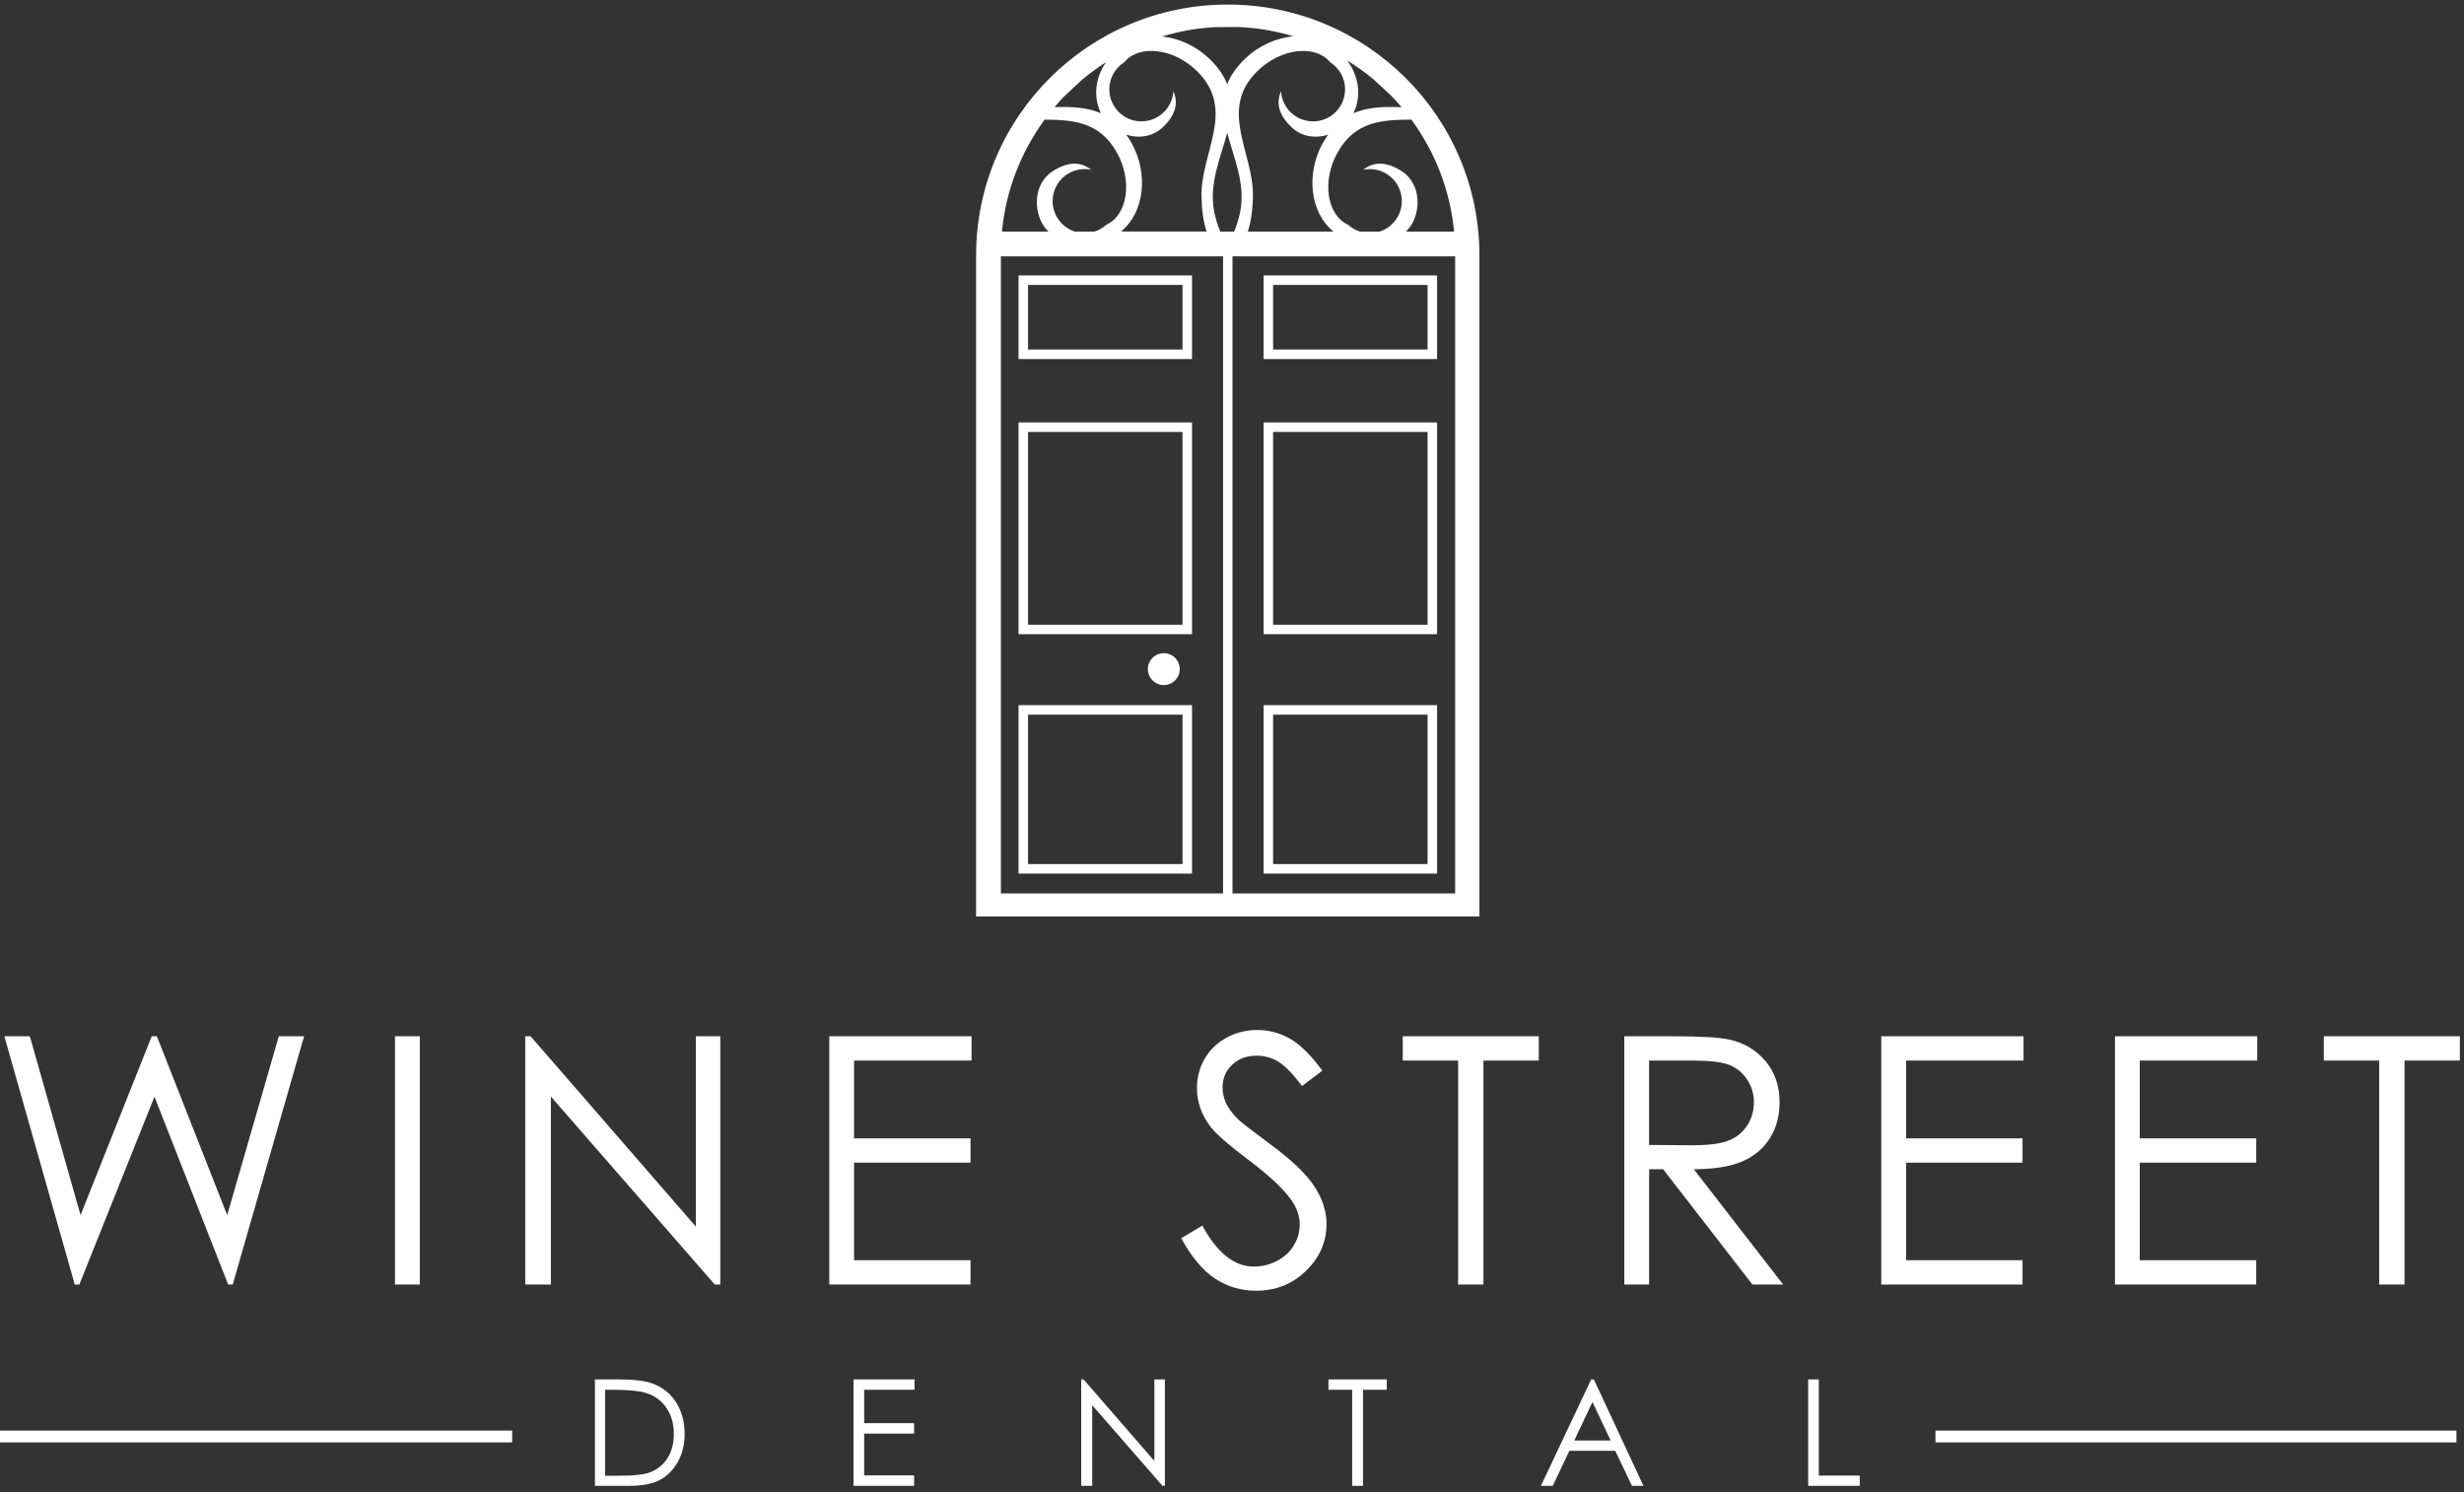 <?xml version="1.0" encoding="utf-8"?>
<!-- Generator: Adobe Illustrator 16.0.0, SVG Export Plug-In . SVG Version: 6.00 Build 0)  -->
<!DOCTYPE svg PUBLIC "-//W3C//DTD SVG 1.1//EN" "http://www.w3.org/Graphics/SVG/1.1/DTD/svg11.dtd">
<svg version="1.1" id="Layer_1" xmlns="http://www.w3.org/2000/svg" xmlns:xlink="http://www.w3.org/1999/xlink" x="0px" y="0px"
	 width="487.666px" height="295.333px" viewBox="0 0 487.666 295.333" enable-background="new 0 0 487.666 295.333"
	 xml:space="preserve">
<rect x="0" y="0" width="487.666" height="295.333" fill="#333333" stroke="none"/>
<path fill="#FFFFFF" d="M475.891,209.933v44.323h-5.011v-44.323h-10.955v-4.81h26.921v4.81H475.891z M423.495,209.933v15.399h23.046
	v4.809h-23.046v19.306h23.046v4.812h-27.955v-49.135h28.156v4.811L423.495,209.933L423.495,209.933z M377.244,209.933v15.399h23.047
	v4.809h-23.047v19.306h23.047v4.812h-27.956v-49.135h28.156v4.811L377.244,209.933L377.244,209.933z M345.788,213.691
	c-0.894-1.349-2.063-2.31-3.512-2.89c-1.451-0.579-3.859-0.869-7.228-0.869h-8.665v16.701l8.464,0.068
	c3.278,0,5.704-0.313,7.277-0.938c1.571-0.623,2.799-1.62,3.68-2.988c0.88-1.37,1.321-2.9,1.321-4.595
	C347.127,216.536,346.681,215.04,345.788,213.691z M344.922,229.854c-2.338,1.038-5.565,1.568-9.687,1.59l17.67,22.813h-6.075
	l-17.669-22.813h-2.776v22.813h-4.91v-49.133h9.787c5.455,0,9.152,0.225,11.088,0.67c2.917,0.668,5.289,2.101,7.115,4.297
	c1.826,2.197,2.739,4.897,2.739,8.109c0,2.676-0.631,5.027-1.888,7.057C349.058,227.286,347.261,228.818,344.922,229.854z
	 M293.595,209.933v44.323h-5.01v-44.323H277.63v-4.81h26.92v4.81H293.595z M252.972,210.133c-1.302-0.778-2.721-1.168-4.258-1.168
	c-1.98,0-3.602,0.602-4.859,1.805c-1.259,1.201-1.888,2.684-1.888,4.441c0,1.067,0.222,2.104,0.668,3.106
	c0.445,1,1.258,2.093,2.437,3.272c0.648,0.623,2.762,2.261,6.349,4.908c4.253,3.141,7.169,5.937,8.75,8.385
	c1.582,2.449,2.371,4.91,2.371,7.381c0,3.563-1.353,6.658-4.058,9.285s-5.996,3.941-9.871,3.941c-2.981,0-5.688-0.797-8.115-2.389
	c-2.428-1.592-4.666-4.26-6.714-8l4.176-2.505c2.939,5.411,6.333,8.116,10.187,8.116c1.647,0,3.193-0.385,4.644-1.151
	c1.446-0.769,2.55-1.798,3.308-3.089c0.756-1.292,1.135-2.662,1.135-4.109c0-1.646-0.558-3.262-1.67-4.844
	c-1.537-2.182-4.342-4.809-8.416-7.882c-4.099-3.095-6.647-5.332-7.649-6.714c-1.737-2.314-2.605-4.819-2.605-7.516
	c0-2.138,0.511-4.084,1.536-5.845c1.024-1.759,2.465-3.146,4.325-4.159c1.858-1.012,3.881-1.52,6.063-1.52
	c2.314,0,4.479,0.574,6.496,1.72c2.015,1.147,4.146,3.258,6.396,6.33l-4.007,3.039C255.851,212.529,254.274,210.913,252.972,210.133
	z M169.038,209.933v15.399h23.046v4.809h-23.046v19.306h23.046v4.812h-27.956v-49.135h28.157v4.811L169.038,209.933L169.038,209.933
	z M141.459,254.256l-32.432-37.203v37.203h-5.078v-49.133h1.069l32.699,37.662v-37.662h4.843v49.133H141.459z M78.175,254.256
	v-49.133h4.91v49.133H78.175z M46.064,254.256h-0.912l-14.58-37.176l-14.863,37.176h-0.917l-13.93-49.133h5.044l10.037,35.404
	l14.085-35.404h1.019l13.92,35.404l10.209-35.404h5.006L46.064,254.256z"/>
<path fill="#FFFFFF" d="M383.061,285.512v-2.346h103.111v2.346H383.061z M0,285.512v-2.346h101.371v2.346H0z M357.87,294.107
	v-21.069h2.104v19.035h8.106v2.034H357.87z M315.178,277.513l-3.609,7.628h7.204L315.178,277.513z M322.996,294.107l-3.315-6.933
	h-9.075l-3.282,6.933h-2.35l9.954-21.069h0.517l9.825,21.069H322.996z M269.767,275.099v19.009h-2.148v-19.009h-4.698v-2.062h11.545
	v2.062H269.767z M230.074,294.107l-13.908-15.954v15.954h-2.177v-21.069h0.458l14.024,16.149v-16.149h2.077v21.069H230.074z
	 M171.033,275.099v6.604h9.883v2.063h-9.883v8.279h9.883v2.063h-11.989v-21.07h12.076v2.063L171.033,275.099L171.033,275.099z
	 M131.886,278.665c-0.984-1.441-2.354-2.431-4.111-2.963c-1.317-0.402-3.49-0.604-6.517-0.604h-1.489v17.018h2.434
	c2.914,0,4.932-0.181,6.059-0.544c1.585-0.515,2.832-1.442,3.738-2.784c0.907-1.34,1.362-2.979,1.362-4.916
	C133.363,281.84,132.87,280.104,131.886,278.665z M134.128,289.409c-0.912,1.604-2.096,2.788-3.553,3.553
	c-1.456,0.764-3.497,1.146-6.123,1.146h-6.704v-21.069h4.369c3.151,0,5.438,0.252,6.86,0.76c2.044,0.716,3.641,1.957,4.792,3.723
	c1.15,1.768,1.726,3.872,1.726,6.316C135.496,285.948,135.039,287.806,134.128,289.409z"/>
<path fill="#FFFFFF" d="M203.466,69.188h30.573V56.399h-30.573V69.188z M201.586,54.519h34.333v16.55h-34.333V54.519z
	 M203.466,123.658h30.573V85.5h-30.573V123.658z M201.586,83.619h34.333v41.919h-34.333V83.619z M233.493,132.446
	c0,1.743-1.413,3.156-3.155,3.156c-1.742,0-3.155-1.413-3.155-3.156c0-1.742,1.414-3.155,3.155-3.155
	C232.081,129.291,233.493,130.704,233.493,132.446z M203.466,171.04h30.573v-29.578h-30.573V171.04z M201.586,139.581h34.333v33.337
	h-34.333V139.581z M282.539,141.462h-30.572v29.578h30.572V141.462z M284.42,172.918h-34.334v-33.337h34.334V172.918z M282.539,85.5
	h-30.572v38.158h30.572V85.5z M284.42,125.538h-34.334V83.619h34.334V125.538z M282.539,56.399h-30.572v12.789h30.572V56.399z
	 M284.42,71.069h-34.334v-16.55h34.334V71.069z M287.999,50.747h-44.068v126.102h44.068V50.747z M279.331,23.679
	c-5.624,0.04-11.033,0.255-14.521,6.354c-3.242,5.67-2.205,12.312,1.758,14.333c0.11,0.066,0.216,0.128,0.32,0.187
	c0.656,0.582,1.432,1.012,2.27,1.283h3.894c3.192-1.032,5.052-4.39,4.175-7.667c-0.873-3.259-4.132-5.24-7.394-4.573
	c1.829-1.506,4.276-1.708,7.219,0.056c3.784,2.151,4.317,6.98,2.509,10.501c-0.344,0.599-0.785,1.163-1.299,1.682h9.529
	C287.005,37.594,283.978,30.009,279.331,23.679z M275.313,18.918l-3.611-3.333c-1.602-1.322-3.301-2.529-5.073-3.623
	c2.671,3.617,2.646,7.57,1.247,10.457c2.902-1.284,6.154-1.308,9.516-1.201C276.724,20.43,276.035,19.659,275.313,18.918z
	 M263.36,12.388c-0.086-0.086-0.172-0.172-0.264-0.26c-2.979-3.307-9.66-2.589-14.299,2.012c-7.682,7.618-0.716,16.02-0.824,24.596
	c-0.033,2.712-0.358,5.059-1.002,7.101h16.934c-4.76-3.929-5.369-11.529-2.176-17.386c0.36-0.66,0.739-1.241,1.127-1.788
	c-2.525,0.786-5.351,0.437-7.396-1.636c-2.464-2.386-2.903-4.802-1.923-6.958c0.199,3.323,2.958,5.958,6.331,5.958
	c3.503,0,6.342-2.839,6.342-6.342C266.211,15.47,265.078,13.522,263.36,12.388z M245.274,5.347l-4.912,0.027
	c-3.583,0.21-7.05,0.846-10.358,1.845c3.337,0.349,6.699,1.886,9.292,4.355c1.793,1.709,2.919,3.404,3.586,5.097
	c0.668-1.692,1.794-3.387,3.587-5.097c2.656-2.529,6.12-4.089,9.536-4.386C252.583,6.161,248.989,5.527,245.274,5.347z
	 M222.669,12.127c-0.091,0.088-0.177,0.174-0.262,0.26c-1.718,1.135-2.851,3.082-2.851,5.294c0,3.503,2.839,6.342,6.343,6.342
	c3.374,0,6.13-2.634,6.33-5.958c0.982,2.157,0.541,4.573-1.922,6.958c-2.046,2.073-4.872,2.422-7.396,1.636
	c0.386,0.547,0.766,1.128,1.125,1.788c3.194,5.857,2.585,13.457-2.174,17.386h16.933c-0.643-2.042-0.968-4.389-1.001-7.101
	c-0.109-8.576,6.857-16.978-0.824-24.596C232.332,9.538,225.648,8.821,222.669,12.127z M214.144,15.792l-3.589,3.356
	c-0.639,0.667-1.249,1.357-1.846,2.062c3.243-0.093,6.375-0.032,9.183,1.209c-1.354-2.791-1.415-6.579,0.999-10.096
	C217.232,13.379,215.644,14.534,214.144,15.792z M198.301,45.836h9.206c-0.511-0.519-0.954-1.083-1.297-1.682
	c-1.809-3.521-1.275-8.35,2.508-10.501c2.942-1.764,5.389-1.562,7.218-0.056c-3.261-0.667-6.52,1.314-7.393,4.573
	c-0.877,3.276,0.982,6.635,4.175,7.667h3.895c0.834-0.271,1.611-0.701,2.267-1.283c0.104-0.059,0.211-0.121,0.32-0.187
	c3.965-2.021,5.001-8.663,1.757-14.333c-3.423-5.985-8.692-6.306-14.202-6.353C202.111,30.011,199.085,37.596,198.301,45.836z
	 M244.271,45.836c0.542-1.339,0.96-2.711,1.216-4.09c1.01-5.45-1.305-10.521-2.604-15.456c-1.299,4.934-3.614,10.005-2.604,15.456
	c0.256,1.379,0.673,2.751,1.217,4.09H244.271z M198.095,176.849h43.971V50.747h-43.971V176.849z M193.183,181.409V50.572h0.002
	c0-27.433,22.301-49.671,49.808-49.671c27.509,0,49.809,22.239,49.809,49.671h0.004v130.837H193.183L193.183,181.409z"/>
</svg>
